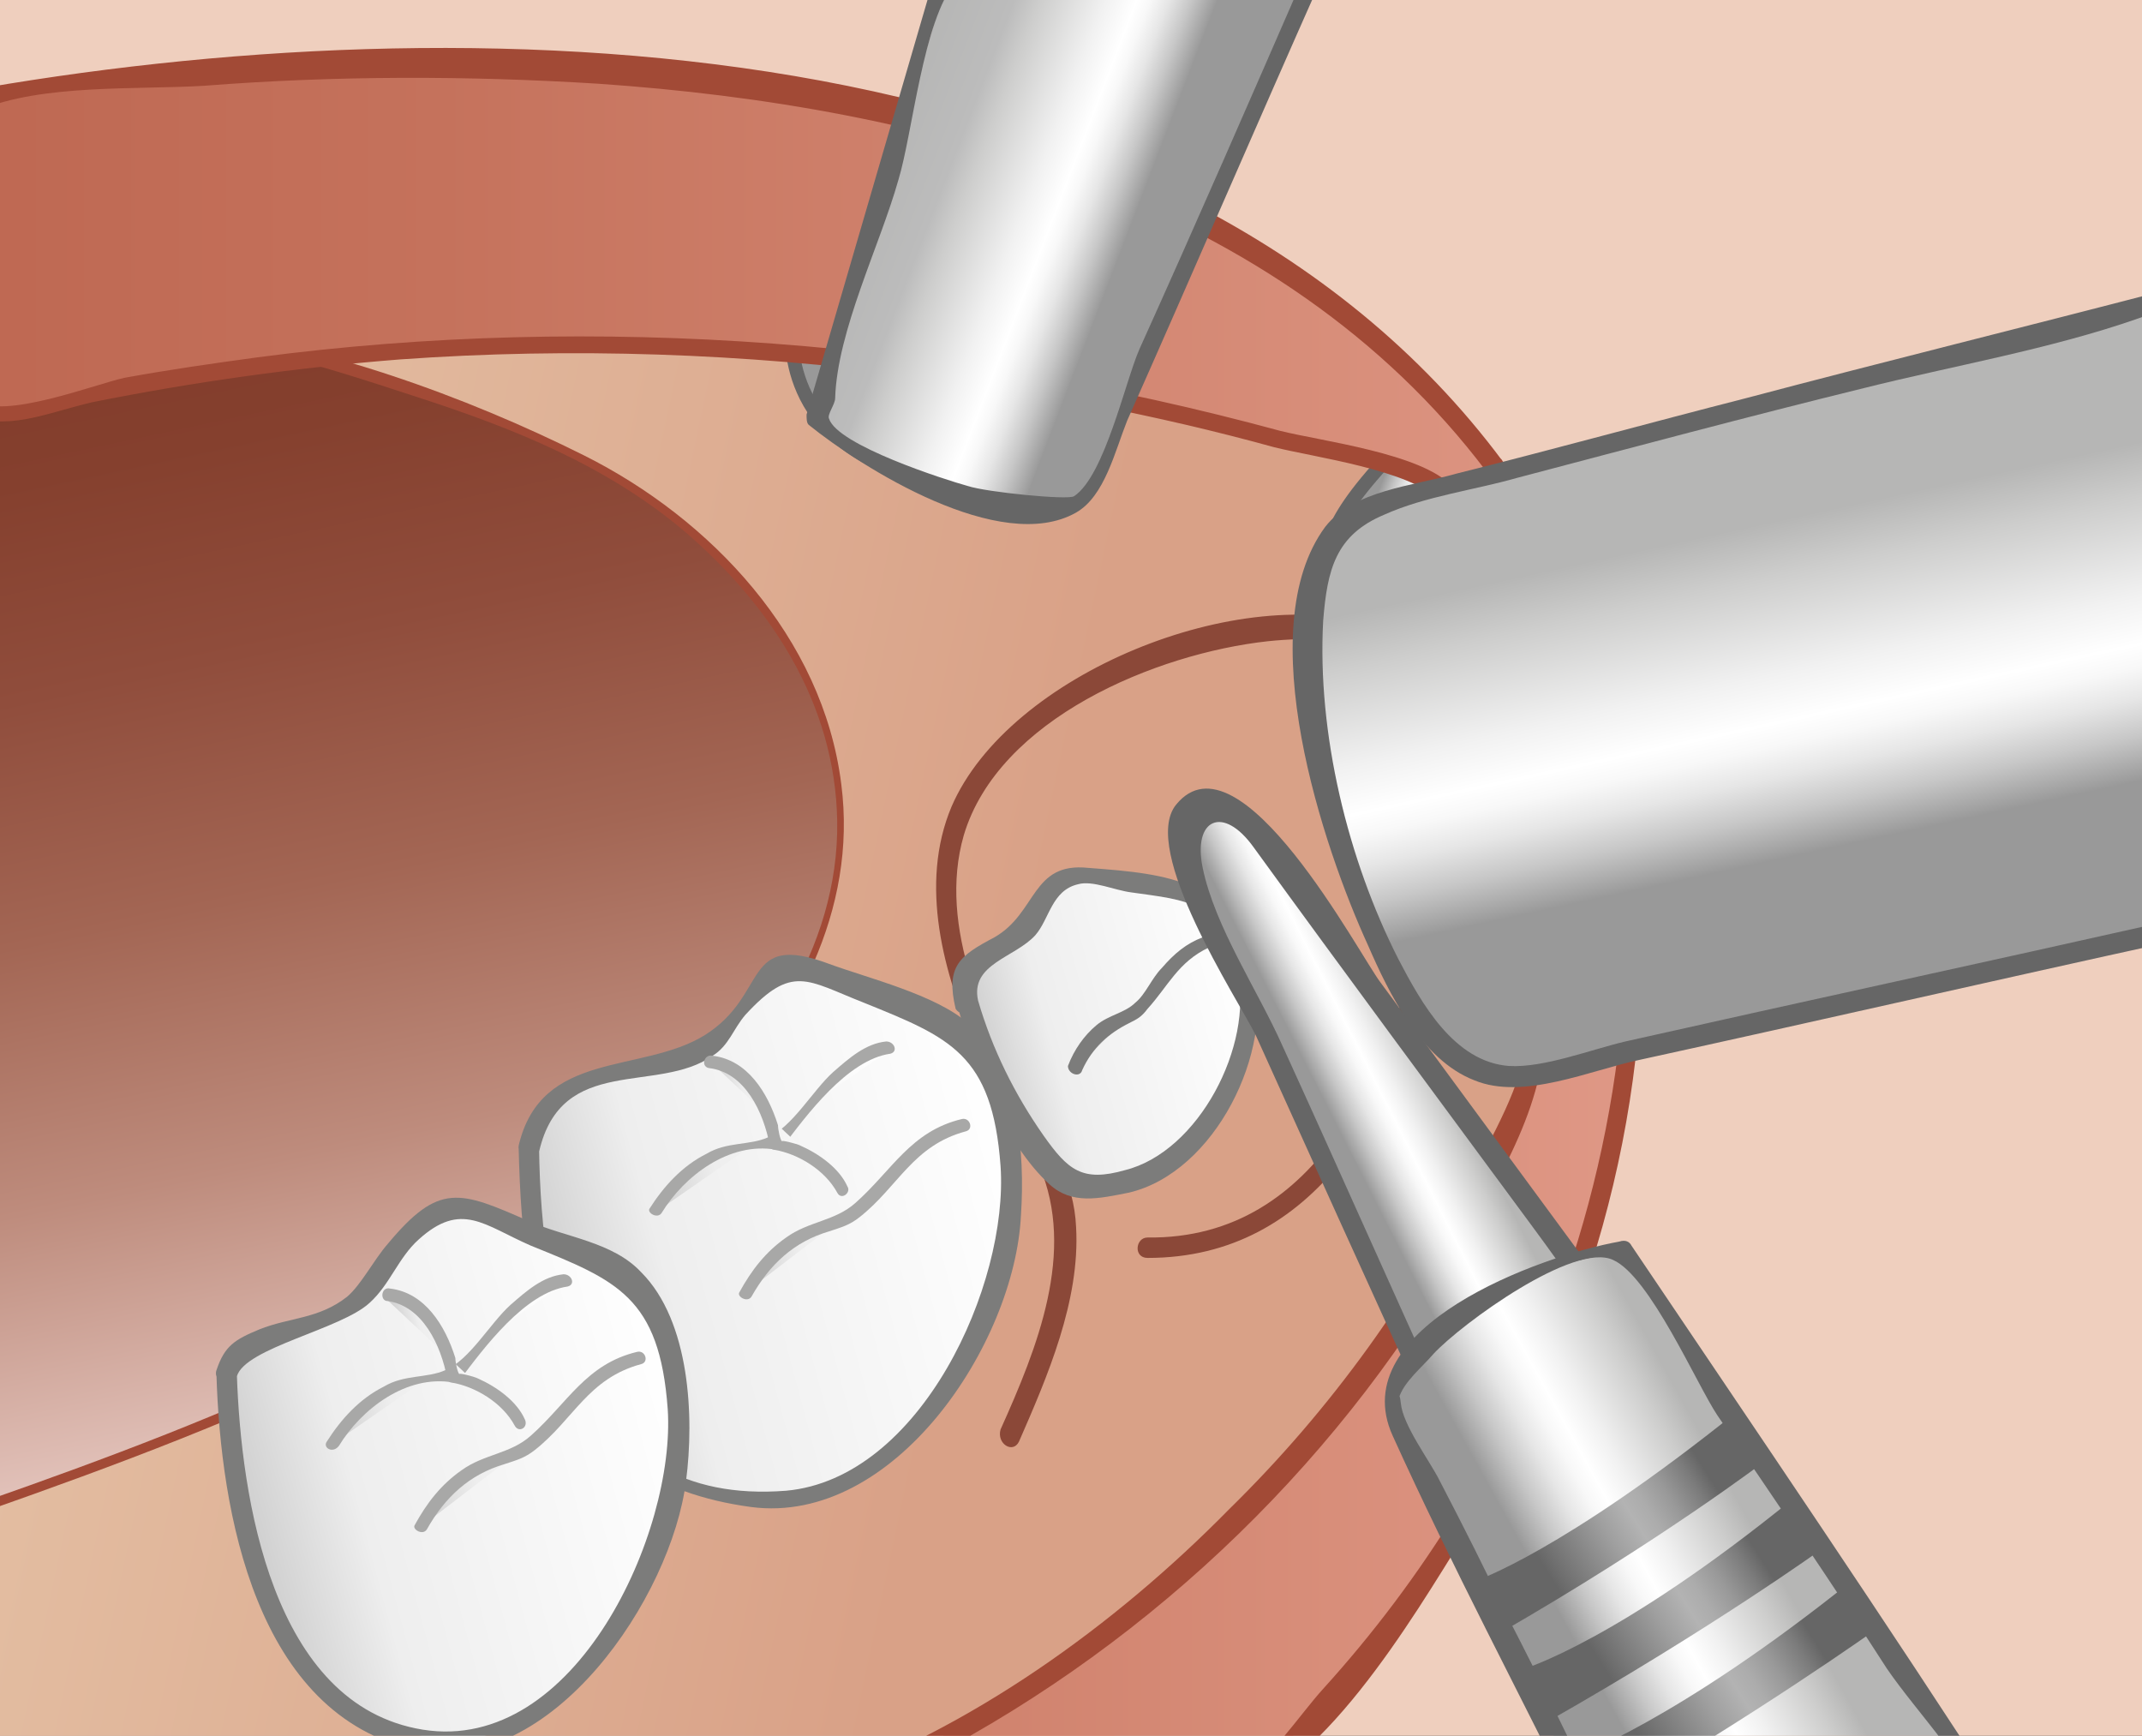 <?xml version="1.0" encoding="utf-8"?>
<svg version="1.1" xmlns="http://www.w3.org/2000/svg" xmlns:xlink="http://www.w3.org/1999/xlink"
	 viewBox="0 0 104.9 85">
<rect x="0" y="0" width="104.9" height="85" fill="#333333" stroke="none"/>
<g>
	<defs>
		<rect id="SVGID_1_" x="0" y="0" width="104.9" height="85"/>
	</defs>
	<clipPath id="SVGID_2_">
		<use xlink:href="#SVGID_1_" overflow="visible"/>
	</clipPath>
	<g clip-path="url(#SVGID_2_)">
		<polyline fill="#EFCFBE" points="-3,88.2 -3,-10.8 107.9,-10.8 107.9,87.8 		"/>
		<linearGradient id="SVGID_3_" gradientUnits="userSpaceOnUse" x1="75.143" y1="62.761" x2="4.851" y2="47.82">
			<stop  offset="0.379" style="stop-color:#D9A187"/>
			<stop  offset="1" style="stop-color:#E3BDA1"/>
		</linearGradient>
		<path fill="url(#SVGID_3_)" d="M0,73.2c0,0-1.9-0.8-1.4,16.2c0,0,43.5,0.3,54.2-3l9.7-7.6l13-17.8l1-14l-1.7-21
			c0,0-5.3-3.5-10.8-4.7c-5.6-1.2-28.1-9.6-28.1-9.6l-20.2,3l-0.8,1.9l1.5,1.5L0,73.2z"/>
		<linearGradient id="SVGID_4_" gradientUnits="userSpaceOnUse" x1="66.344" y1="23.386" x2="72.76" y2="25.849">
			<stop  offset="0.192" style="stop-color:#999999"/>
			<stop  offset="0.199" style="stop-color:#9D9D9D"/>
			<stop  offset="0.281" style="stop-color:#C7C7C7"/>
			<stop  offset="0.355" style="stop-color:#E6E6E6"/>
			<stop  offset="0.417" style="stop-color:#F8F8F8"/>
			<stop  offset="0.462" style="stop-color:#FFFFFF"/>
			<stop  offset="0.539" style="stop-color:#F1F1F1"/>
			<stop  offset="0.695" style="stop-color:#CDCDCC"/>
			<stop  offset="0.78" style="stop-color:#B6B6B5"/>
		</linearGradient>
		<path fill="url(#SVGID_4_)" stroke="#666666" stroke-width="0.673" d="M65.2,26.8c0,0-0.4-1.5,4.5-6.1l3.1,5L65.2,26.8z"/>
		<linearGradient id="SVGID_5_" gradientUnits="userSpaceOnUse" x1="38.255" y1="17.414" x2="49.203" y2="21.616">
			<stop  offset="0.192" style="stop-color:#999999"/>
			<stop  offset="0.199" style="stop-color:#9D9D9D"/>
			<stop  offset="0.281" style="stop-color:#C7C7C7"/>
			<stop  offset="0.355" style="stop-color:#E6E6E6"/>
			<stop  offset="0.417" style="stop-color:#F8F8F8"/>
			<stop  offset="0.462" style="stop-color:#FFFFFF"/>
			<stop  offset="0.539" style="stop-color:#F1F1F1"/>
			<stop  offset="0.695" style="stop-color:#CDCDCC"/>
			<stop  offset="0.78" style="stop-color:#B6B6B5"/>
		</linearGradient>
		<path fill="url(#SVGID_5_)" stroke="#666666" stroke-width="0.673" d="M38.8,16.1c0,0-0.7,5.6,6.4,7.3c7.1,1.7,2.1-6.1,2.1-6.1
			S43.7,16,38.8,16.1z"/>
		<g>
			<linearGradient id="SVGID_6_" gradientUnits="userSpaceOnUse" x1="22.816" y1="68.695" x2="11.078" y2="13.47">
				<stop  offset="0" style="stop-color:#E2C2BA"/>
				<stop  offset="0.24" style="stop-color:#BE8C7D"/>
				<stop  offset="0.468" style="stop-color:#A36654"/>
				<stop  offset="0.676" style="stop-color:#904D3C"/>
				<stop  offset="0.86" style="stop-color:#85402E"/>
				<stop  offset="1" style="stop-color:#813B2A"/>
			</linearGradient>
			<path fill="url(#SVGID_6_)" d="M-0.8,73.7C61.2,52.1,37,28,33.6,25.8c0,0-3.6-5-24.2-9.6l-12.2,0.2L-0.8,73.7"/>
			<g>
				<path fill="#A24A36" d="M-0.7,74c12.5-4.4,26.2-9.7,35.5-19.5c4.1-4.3,7.2-9.9,6.4-16.1c-0.9-7.2-6.4-13-12.6-16.1
					c-5.8-2.9-13-5.5-19.4-6.2C5.3,15.5,1,16.1-2.9,16.2c-0.1,0-0.3,0.1-0.3,0.3C-2.5,35.5-1.7,54.6-1,73.7c0,0.3,0.5,0.3,0.5,0
					C-0.9,63.8-1.3,54-1.6,44.1c-0.2-6.6-0.5-13.2-0.7-19.8c-0.1-2-0.1-3.9-0.2-5.9c-0.1-1.9-0.3-1.4,0.5-1.7
					c2.3-0.8,6.1-0.1,8.5-0.2c4.8-0.1,9.5,1.5,14.1,3c4.6,1.5,9.1,3.3,12.9,6.5c4.2,3.6,7.4,8.4,7.5,14.2c0.1,6.3-3.8,11.7-8.3,15.8
					c-9.3,8.5-21.7,13.4-33.4,17.5C-1.2,73.6-1,74.1-0.7,74L-0.7,74z"/>
			</g>
		</g>
		<g>
			<linearGradient id="SVGID_7_" gradientUnits="userSpaceOnUse" x1="-1.728" y1="45.546" x2="79.951" y2="45.546">
				<stop  offset="0" style="stop-color:#BE6852"/>
				<stop  offset="0.285" style="stop-color:#C5725C"/>
				<stop  offset="0.822" style="stop-color:#D88E7A"/>
				<stop  offset="1" style="stop-color:#DF9886"/>
			</linearGradient>
			<path fill="url(#SVGID_7_)" d="M73.2,22.8C53.1-5-1.7,5-1.7,5v14.8l1.5,0.5c38-9.6,71.2,3.9,71.2,3.9l4.6,26.9
				C65.4,79.2,40.1,87.8,40.1,87.8l20.5-0.2c7.1-6.3,24.4-25.9,17.9-53.7L73.2,22.8z"/>
			<g>
				<path fill="#A24A36" d="M73.6,22.6C57.4,0.8,22.5,0.1-1.9,4.5c-0.2,0-0.4,0.3-0.4,0.5c0,4.9,0,9.9,0,14.8c0,0.2,0.2,0.4,0.4,0.5
					c2.4,0.8,3.9,0,6.4-0.6c5-1,10-1.7,15.1-2.1c8.4-0.6,16.8-0.3,25.2,0.8c5.9,0.8,11.8,1.9,17.6,3.5c2,0.5,6.6,1.1,8.1,2.6
					c0,0-0.2-0.2,0.1,0.8c0.4,1.7,0.6,3.6,0.9,5.3c0.8,4.7,1.6,9.4,2.4,14.1c0.3,1.7,0.8,3.4,0.9,5.1c0.1,2.6-1.2,4.8-2.4,7.2
					c-3.1,6.3-7.2,12-12.2,16.9C54.6,79.6,47.5,84.7,40,87.3c-0.5,0.2-0.5,1,0.1,1c2.9,0,5.8-0.1,8.8-0.1c3.4,0,7.5,0.6,10.8-0.1
					c4.9-1,9.5-8.9,12-12.9c6-9.4,9.2-20.5,8.7-31.7c-0.2-4-0.6-8.2-2.4-11.8C76.6,28.7,75.1,25.6,73.6,22.6
					c-0.3-0.6-1.2-0.1-0.9,0.5c1.8,3.8,4.3,7.7,5.5,11.8c2.7,9.3,1.3,20.3-2.1,29.3c-2.5,6.8-6.4,13.1-11.3,18.5
					c-1.1,1.2-2.9,3.9-4.3,4.5c-1.2,0.5-3.7,0-5,0c-2.9,0-5.8,0.1-8.6,0.1c-1.6,0-5-0.6-6.4,0.1c-2,0.9,0.7,0.6,1,0.5
					c1.3-0.2,2.8-1.3,4-1.8C56.6,80.3,66,71.2,72,60.3c2.4-4.4,4.3-7.7,3.5-12.6c-0.9-5.4-1.8-10.9-2.8-16.3
					c-0.3-1.9-0.2-6.2-1.6-7.6c-1.5-1.6-6.4-2.2-8.4-2.7c-16.2-4.4-33.4-5.8-50.1-3.6c-2.2,0.3-4.3,0.6-6.5,1
					c-1.4,0.3-6,2.1-7.3,1.1c-0.1-0.1,0-3.6,0-4.7c0-2.6,0.3-5.4,0-8c0-0.3,0.2-1.9-0.2-1.5C-1.7,5.6-1.3,5.5-1,5.4
					c3-1.3,7.8-1,11-1.2c6.4-0.5,12.9-0.5,19.3-0.1c16,1.1,33.4,5.6,43.5,19C73.1,23.6,74,23.1,73.6,22.6z"/>
			</g>
		</g>
		<g>
			<linearGradient id="SVGID_8_" gradientUnits="userSpaceOnUse" x1="26.591" y1="63.564" x2="49.975" y2="57.298">
				<stop  offset="0" style="stop-color:#CECECE"/>
				<stop  offset="0.253" style="stop-color:#EEEEEE"/>
				<stop  offset="1" style="stop-color:#FFFFFF"/>
			</linearGradient>
			<path fill="url(#SVGID_8_)" d="M26,56.2c0-2,4.1-4.8,7.6-4.5c1.8,0.2,3.4-4.6,4.9-4.6c1.5,0,4.8,2.1,5.8,2.3
				c1,0.2,5.9,0.1,5.3,11c0,3.3-6.2,13.5-11,13.1C33.8,73.1,31,72,29,69.9C27,67.8,26,60,26,56.2z"/>
			<g>
				<path fill="#7C7C7B" d="M26.4,56.4c1.1-4.8,5.8-2.8,8.5-4.7c0.8-0.5,1-1.3,1.6-2c2.3-2.5,3-1.7,5.8-0.6c4.2,1.7,6.3,2.5,6.7,8
					c0.4,5.8-3.9,15.3-10.5,15.9c-10.2,0.8-12-9-12.1-16.8c0-0.6-1-0.7-1,0c0.2,8.7,1.7,16.3,11.4,17.6c7,0.9,12.9-8,13.2-14.3
					c0.2-3-0.1-7.3-2.6-9.4c-1.6-1.4-4.9-2.2-6.8-2.9c-4.3-1.6-2.9,1.5-6.1,3.5c-3.1,1.9-8,0.7-9.1,5.4C25.3,56.7,26.3,57,26.4,56.4
					z"/>
			</g>
		</g>
		<g>
			<linearGradient id="SVGID_9_" gradientUnits="userSpaceOnUse" x1="31.531" y1="56.947" x2="44.151" y2="53.565">
				<stop  offset="0" style="stop-color:#CECECE"/>
				<stop  offset="0.253" style="stop-color:#EEEEEE"/>
				<stop  offset="1" style="stop-color:#FFFFFF"/>
			</linearGradient>
			<path fill="url(#SVGID_9_)" d="M32.2,59.3c1.1-2,4.1-3.7,5.9-3.2c1.4-2,4.2-4.7,5.5-4.7"/>
			<g>
				<path fill="#A8A8A7" d="M32.4,59.4c1.1-1.8,3.3-3.5,5.6-3.1c0.1,0,0.3,0,0.3-0.1c1.2-1.6,3.2-4.3,5.3-4.6
					c0.4-0.1,0.2-0.6-0.2-0.6c-1,0.1-1.8,0.8-2.6,1.5c-1,0.9-2,2.7-3.2,3.2c-0.9,0.4-2,0.2-3,0.8c-1.2,0.6-2.1,1.6-2.8,2.7
					C31.7,59.4,32.2,59.7,32.4,59.4L32.4,59.4z"/>
			</g>
		</g>
		<g>
			<linearGradient id="SVGID_10_" gradientUnits="userSpaceOnUse" x1="35.797" y1="55.727" x2="40.302" y2="54.52">
				<stop  offset="0" style="stop-color:#CECECE"/>
				<stop  offset="0.253" style="stop-color:#EEEEEE"/>
				<stop  offset="1" style="stop-color:#FFFFFF"/>
			</linearGradient>
			<path fill="url(#SVGID_10_)" d="M34.8,52c2.5,0.2,3.3,4,3.3,4c1.2,0.1,2.9,1.4,3.3,2.2"/>
			<g>
				<path fill="#A8A8A7" d="M34.7,52.3c1.8,0.2,2.7,2.2,3,3.8c0,0.1,0.1,0.2,0.2,0.2c1.2,0.2,2.5,1,3.1,2.1c0.2,0.4,0.7,0,0.5-0.3
					c-0.4-0.9-1.4-1.6-2.3-2c-0.2-0.1-1-0.3-0.9-0.2c-0.1-0.1-0.2-0.6-0.2-0.8c-0.5-1.6-1.5-3.2-3.2-3.4
					C34.5,51.6,34.3,52.2,34.7,52.3L34.7,52.3z"/>
			</g>
		</g>
		<g>
			<linearGradient id="SVGID_11_" gradientUnits="userSpaceOnUse" x1="35.845" y1="60.772" x2="47.876" y2="57.548">
				<stop  offset="0" style="stop-color:#CECECE"/>
				<stop  offset="0.253" style="stop-color:#EEEEEE"/>
				<stop  offset="1" style="stop-color:#FFFFFF"/>
			</linearGradient>
			<path fill="url(#SVGID_11_)" d="M36.5,63.3c0.7-1.4,2.4-3.2,4.3-3.4c1.8-0.2,2.9-4.1,6.4-4.8"/>
			<g>
				<path fill="#A8A8A7" d="M36.8,63.5c0.9-1.6,2.1-2.7,3.8-3.2c0.6-0.2,1-0.3,1.5-0.7c1.9-1.5,2.6-3.5,5.2-4.2
					c0.4-0.1,0.2-0.7-0.2-0.6c-2.5,0.6-3.4,2.5-5.2,4.1c-1,0.9-2.3,0.9-3.4,1.7c-1,0.7-1.7,1.6-2.3,2.7
					C36.1,63.5,36.6,63.8,36.8,63.5L36.8,63.5z"/>
			</g>
		</g>
		<g>
			<linearGradient id="SVGID_12_" gradientUnits="userSpaceOnUse" x1="12.102" y1="74.878" x2="33.606" y2="69.116">
				<stop  offset="0" style="stop-color:#CECECE"/>
				<stop  offset="0.253" style="stop-color:#EEEEEE"/>
				<stop  offset="1" style="stop-color:#FFFFFF"/>
			</linearGradient>
			<path fill="url(#SVGID_12_)" d="M11.1,67.2c0-2,4.2-1.9,5.7-2.9c1.5-1,3.8-5.5,5.3-5.5c1.5,0,4.8,2.1,5.8,2.3
				c1,0.2,5.9,0.1,5.3,11c0,3.3-6.2,13.5-11,13.1c-4.8-0.4-5.6-2.3-7.6-4.4C12.5,78.8,11.1,71,11.1,67.2z"/>
			<g>
				<path fill="#7C7C7B" d="M11.6,67.4c0.4-1.4,5.1-2.3,6.5-3.6c1-0.9,1.4-2.2,2.4-3.1c2.1-1.9,3.2-0.7,5.5,0.3
					c4.2,1.7,6.3,2.5,6.7,8c0.4,6-4.5,16.9-12,15.7c-7.4-1.2-8.9-11.4-9.1-17.4c0-0.6-1-0.7-1,0c0.2,6.7,1.9,16.7,9.8,18.4
					C27,87,32.9,78.2,33.6,72.5c0.4-3.1,0.2-7.8-2.2-10.2c-1.4-1.5-3.7-1.7-5.5-2.5c-3.4-1.5-4.4-1.9-6.9,1.1c-0.7,0.8-1.3,2-2,2.6
					c-1.4,1.1-2.8,1-4.3,1.6c-1.2,0.5-1.7,0.8-2.1,2C10.4,67.7,11.4,68,11.6,67.4z"/>
			</g>
		</g>
		<g>
			<linearGradient id="SVGID_13_" gradientUnits="userSpaceOnUse" x1="15.67" y1="68.362" x2="28.29" y2="64.981">
				<stop  offset="0" style="stop-color:#CECECE"/>
				<stop  offset="0.253" style="stop-color:#EEEEEE"/>
				<stop  offset="1" style="stop-color:#FFFFFF"/>
			</linearGradient>
			<path fill="url(#SVGID_13_)" d="M16.3,70.7c1.1-2,4.1-3.7,5.9-3.2c1.4-2,4.2-4.7,5.5-4.7"/>
			<g>
				<path fill="#A8A8A7" d="M16.6,70.8c1.1-1.8,3.3-3.5,5.6-3.1c0.1,0,0.3,0,0.3-0.1c1.2-1.6,3.2-4.3,5.3-4.6
					c0.4-0.1,0.2-0.6-0.2-0.6c-1,0.1-1.8,0.8-2.6,1.5c-1,0.9-2,2.7-3.2,3.2c-0.9,0.4-2,0.2-3,0.8c-1.2,0.6-2.1,1.6-2.8,2.7
					C15.8,70.9,16.3,71.2,16.6,70.8L16.6,70.8z"/>
			</g>
		</g>
		<g>
			<linearGradient id="SVGID_14_" gradientUnits="userSpaceOnUse" x1="19.936" y1="67.143" x2="24.442" y2="65.936">
				<stop  offset="0" style="stop-color:#CECECE"/>
				<stop  offset="0.253" style="stop-color:#EEEEEE"/>
				<stop  offset="1" style="stop-color:#FFFFFF"/>
			</linearGradient>
			<path fill="url(#SVGID_14_)" d="M25.4,69.7c-0.3-0.8-2-2.1-3.3-2.2c0,0-0.7-3.8-3.3-4"/>
			<g>
				<path fill="#A8A8A7" d="M25.7,69.5c-0.4-0.9-1.4-1.6-2.3-2c-0.2-0.1-1-0.3-0.9-0.2c-0.1-0.1-0.2-0.6-0.2-0.8
					c-0.5-1.6-1.5-3.2-3.2-3.4c-0.4-0.1-0.5,0.5-0.2,0.6c1.8,0.2,2.7,2.2,3,3.8c0,0.1,0.1,0.2,0.2,0.2c1.2,0.2,2.5,1,3.1,2.1
					C25.4,70.2,25.9,69.9,25.7,69.5L25.7,69.5z"/>
			</g>
		</g>
		<g>
			<linearGradient id="SVGID_15_" gradientUnits="userSpaceOnUse" x1="19.984" y1="72.187" x2="32.015" y2="68.964">
				<stop  offset="0" style="stop-color:#CECECE"/>
				<stop  offset="0.253" style="stop-color:#EEEEEE"/>
				<stop  offset="1" style="stop-color:#FFFFFF"/>
			</linearGradient>
			<path fill="url(#SVGID_15_)" d="M20.7,74.7c0.7-1.4,2.4-3.2,4.3-3.4c1.8-0.2,2.9-4.1,6.4-4.8"/>
			<g>
				<path fill="#A8A8A7" d="M20.9,74.9c0.9-1.6,2.1-2.7,3.8-3.2c0.6-0.2,1-0.3,1.5-0.7c1.9-1.5,2.6-3.5,5.2-4.2
					c0.4-0.1,0.2-0.7-0.2-0.6c-2.5,0.6-3.4,2.5-5.2,4.1c-1,0.9-2.3,0.9-3.4,1.7c-1,0.7-1.7,1.6-2.3,2.7
					C20.2,74.9,20.7,75.2,20.9,74.9L20.9,74.9z"/>
			</g>
		</g>
		<g>

				<linearGradient id="SVGID_16_" gradientUnits="userSpaceOnUse" x1="-169.64" y1="-257.279" x2="-153.989" y2="-251.272" gradientTransform="matrix(-1 0 0 -1 -110.607 -244.408)">
				<stop  offset="0.242" style="stop-color:#999999"/>
				<stop  offset="0.247" style="stop-color:#9D9D9D"/>
				<stop  offset="0.314" style="stop-color:#C7C7C7"/>
				<stop  offset="0.374" style="stop-color:#E6E6E6"/>
				<stop  offset="0.425" style="stop-color:#F8F8F8"/>
				<stop  offset="0.462" style="stop-color:#FFFFFF"/>
				<stop  offset="0.549" style="stop-color:#F1F1F1"/>
				<stop  offset="0.727" style="stop-color:#CDCDCC"/>
				<stop  offset="0.797" style="stop-color:#BCBCBC"/>
				<stop  offset="1" style="stop-color:#B6B6B5"/>
			</linearGradient>
			<path fill="url(#SVGID_16_)" d="M64.4-1.2L53.1,24.6c0,0-6.7,1.6-13-4.1l6.3-21.6L64.4-1.2z"/>
			<g>
				<path fill="#666666" d="M64-1.5c-2.7,6.2-5.4,12.4-8.2,18.6c-0.7,1.6-1.7,6.2-3.2,7.2c-0.3,0.2-4.3-0.2-5.2-0.5
					c-1.1-0.3-6.4-2-6.8-3.3c-0.1-0.2,0.3-0.7,0.3-1c0.1-3.3,2.2-7.5,3.1-10.7c0.7-2.3,1.2-7.8,2.8-9.7c0.4-0.5-0.7,0.5-0.2,0.2
					c0.4-0.2,1.6,0,2,0c2.1,0,4.2,0,6.2,0c3.2,0,6.3,0,9.5-0.1c0.7,0,0.7-1.1,0-1c-6,0-12,0.1-18,0.1c-0.2,0-0.4,0.2-0.5,0.4
					c-2.1,7.2-4.2,14.4-6.3,21.6c0,0.2,0,0.4,0.1,0.5c2.6,2.1,9.4,6.4,13.1,4.3c1.4-0.8,1.9-3,2.5-4.5c3.2-7.2,6.3-14.4,9.5-21.6
					C65.2-1.6,64.3-2.1,64-1.5z"/>
			</g>
		</g>
		<g>
			<g>
				<path fill="#8B4838" d="M49.9,70.6c1.4-3.2,3-6.9,2.8-10.5c-0.1-2.3-1.2-3.9-2.3-5.9c-2.1-3.8-4.5-8.8-3.2-13.3
					c1.7-5.7,9.4-8.9,14.9-9.5c3.9-0.4,7.9,0.2,8.9,4.6c0.6,2.6-0.6,6.5-1.2,9c-1.7,7-5.1,15.7-13.6,15.6c-0.6,0-0.7,1,0,1
					c8.3,0,12.1-7.5,14.1-14.5c1.5-5.3,4.2-14-2.8-16.4c-6.7-2.3-18.1,2.3-20.9,8.8c-1.6,3.8-0.4,8.2,1.2,11.8
					c0.9,2,2.3,3.8,3.1,5.8c1.8,4.2-0.1,8.9-1.9,12.9C48.8,70.7,49.6,71.2,49.9,70.6L49.9,70.6z"/>
			</g>
		</g>
		<g>
			<linearGradient id="SVGID_17_" gradientUnits="userSpaceOnUse" x1="48.161" y1="51.848" x2="61.288" y2="48.331">
				<stop  offset="0" style="stop-color:#CECECE"/>
				<stop  offset="0.253" style="stop-color:#EEEEEE"/>
				<stop  offset="1" style="stop-color:#FFFFFF"/>
			</linearGradient>
			<path fill="url(#SVGID_17_)" d="M47.4,49.1c-0.3-1.1-0.5-2.7,2-3c1.3-0.2,1.8-3.1,2.8-3.3c1-0.2,3.5,0.6,4.2,0.5
				c0.7,0,4-0.7,4.8,5.5c0.4,1.9-2.7,8.5-6,8.9s-2.7,0.7-3.9-0.8C49.6,54.6,47.9,51.3,47.4,49.1z"/>
			<g>
				<path fill="#7C7C7B" d="M47.9,49c-0.4-1.8,1.8-2.1,2.8-3.2c0.7-0.8,0.8-2.2,2.1-2.5c0.7-0.2,1.8,0.3,2.6,0.4
					c2.8,0.4,4.4,0.4,5.2,3.9c0.8,3.6-1.9,8.8-5.5,9.7c-2.1,0.6-2.8,0-4-1.7C49.7,53.6,48.6,51.4,47.9,49c-0.2-0.6-1.1-0.4-1,0.3
					c0.8,2.8,2.3,6.7,4.5,8.7c1.1,1,2.4,0.7,3.9,0.4c4.2-1,7.1-6.9,6.1-10.9c-1-4.4-4.1-4.7-8.1-5c-2.8-0.3-2.5,2.2-4.6,3.4
					c-1.7,0.9-2.4,1.4-1.9,3.5C47.1,49.9,48.1,49.6,47.9,49z"/>
			</g>
		</g>
		<g>
			<g>
				<linearGradient id="SVGID_18_" gradientUnits="userSpaceOnUse" x1="52.191" y1="50.261" x2="59.664" y2="48.258">
					<stop  offset="0" style="stop-color:#CECECE"/>
					<stop  offset="0.253" style="stop-color:#EEEEEE"/>
					<stop  offset="1" style="stop-color:#FFFFFF"/>
				</linearGradient>
				<path fill="url(#SVGID_18_)" d="M52.7,52.3c0.3-0.9,1.3-2.2,2.5-2.5c1.2-0.4,1.6-2.7,3.8-3.6"/>
				<g>
					<path fill="#7C7C7B" d="M53,52.4c0.5-1.1,1.3-1.8,2.3-2.3c0.4-0.2,0.6-0.3,0.9-0.7c1-1.1,1.5-2.3,3-3c0.4-0.2,0-0.7-0.3-0.5
						c-0.8,0.3-1.4,0.8-2,1.5c-0.5,0.5-0.8,1.3-1.3,1.7c-0.5,0.5-1.3,0.6-1.9,1.1c-0.6,0.5-1.1,1.2-1.4,2
						C52.3,52.6,52.9,52.8,53,52.4L53,52.4z"/>
				</g>
			</g>
		</g>
		<g>
			<g>

					<linearGradient id="SVGID_19_" gradientUnits="userSpaceOnUse" x1="-400.287" y1="-293.355" x2="-391.115" y2="-289.834" gradientTransform="matrix(0.671 -0.741 0.741 0.671 549.249 -44.799)">
					<stop  offset="0.192" style="stop-color:#999999"/>
					<stop  offset="0.199" style="stop-color:#9D9D9D"/>
					<stop  offset="0.281" style="stop-color:#C7C7C7"/>
					<stop  offset="0.355" style="stop-color:#E6E6E6"/>
					<stop  offset="0.417" style="stop-color:#F8F8F8"/>
					<stop  offset="0.462" style="stop-color:#FFFFFF"/>
					<stop  offset="0.539" style="stop-color:#F1F1F1"/>
					<stop  offset="0.695" style="stop-color:#CDCDCC"/>
					<stop  offset="0.78" style="stop-color:#B6B6B5"/>
				</linearGradient>
				<path fill="url(#SVGID_19_)" d="M70.3,69.1L58,41.9c0,0-1.7-3,2.6-2.2l18.3,24.7L70.3,69.1z"/>
				<g>
					<path fill="#666666" d="M70.8,68.9c-2.7-5.9-5.3-11.8-8-17.7c-1.2-2.7-3.3-5.8-3.9-8.7c-0.5-2.4,1-3.1,2.5-1
						C65.9,47.7,70.5,53.9,75,60c0.9,1.2,1.7,2.4,2.6,3.5c0.7,0.9,0.4,1.2,0.9,0.4c-0.6,1-3.7,2-4.6,2.6c-1.3,0.7-2.6,1.4-3.9,2.1
						c-0.6,0.3-0.1,1.2,0.5,0.9c2.9-1.6,5.7-3.2,8.6-4.8c0.2-0.1,0.4-0.5,0.2-0.7c-3.9-5.3-7.8-10.6-11.7-15.9
						c-1-1.3-6.9-12.5-10-8.7c-1.8,2.2,3,9.5,3.9,11.3c2.8,6.2,5.6,12.4,8.4,18.5C70.1,70,71,69.5,70.8,68.9z"/>
				</g>
			</g>
			<g>

					<linearGradient id="SVGID_20_" gradientUnits="userSpaceOnUse" x1="-409.164" y1="-268.095" x2="-392.765" y2="-261.8" gradientTransform="matrix(0.643 -0.766 0.766 0.643 542.726 -58.839)">
					<stop  offset="0.192" style="stop-color:#999999"/>
					<stop  offset="0.199" style="stop-color:#9D9D9D"/>
					<stop  offset="0.281" style="stop-color:#C7C7C7"/>
					<stop  offset="0.355" style="stop-color:#E6E6E6"/>
					<stop  offset="0.417" style="stop-color:#F8F8F8"/>
					<stop  offset="0.462" style="stop-color:#FFFFFF"/>
					<stop  offset="0.539" style="stop-color:#F1F1F1"/>
					<stop  offset="0.695" style="stop-color:#CDCDCC"/>
					<stop  offset="0.78" style="stop-color:#B6B6B5"/>
				</linearGradient>
				<path fill="url(#SVGID_20_)" d="M78,88.9L68,68.5c0,0,3.1-6.1,11.5-7.2L98,88.8L78,88.9z"/>
				<g>
					<path fill="#666666" d="M78.5,88.6c-1.5-3.1-3-6.2-4.6-9.3c-1.1-2.3-2.2-4.5-3.4-6.8c-0.5-1-1.8-2.7-1.9-3.8
						c-0.1-1-0.3,0.5-0.1-0.2c0.2-0.8,1.2-1.6,1.7-2.2c1.4-1.5,6.9-5.5,8.8-4.6c1.8,0.8,4.1,6.1,5.1,7.6c2.8,4.1,5.6,8.2,8.3,12.4
						c1.5,2.2,4.1,4.8,4.9,7.3c-0.2-0.6,1-0.7,0-0.7c-0.7,0-1.4,0-2.1,0c-2.3,0-4.6,0-6.9,0c-3.5,0-7,0-10.5,0.1
						c-0.7,0-0.7,1.1,0,1.1c6.7,0,13.4-0.1,20-0.1c0.4,0,0.7-0.5,0.5-0.8C92.3,79.3,86.1,70.2,79.9,61c-0.1-0.2-0.3-0.3-0.6-0.2
						c-3.9,0.7-13.5,4.2-11.1,9.5c2.9,6.4,6.2,12.6,9.3,18.9C77.8,89.7,78.7,89.2,78.5,88.6z"/>
				</g>
			</g>

				<linearGradient id="SVGID_21_" gradientUnits="userSpaceOnUse" x1="145.478" y1="316.846" x2="160.094" y2="322.457" gradientTransform="matrix(-0.598 0.801 -0.801 -0.598 426.833 143.332)">
				<stop  offset="0.192" style="stop-color:#666666"/>
				<stop  offset="0.243" style="stop-color:#7B7B7B"/>
				<stop  offset="0.332" style="stop-color:#999999"/>
				<stop  offset="0.408" style="stop-color:#ACACAC"/>
				<stop  offset="0.462" style="stop-color:#B3B3B3"/>
				<stop  offset="0.557" style="stop-color:#9F9F9F"/>
				<stop  offset="0.75" style="stop-color:#6E6E6E"/>
				<stop  offset="0.78" style="stop-color:#666666"/>
			</linearGradient>
			<path fill="url(#SVGID_21_)" d="M86.5,71.5c0,0-5.1,3.9-13.1,8.5l-1.1-2.6c0,0,4.2-1.4,12.8-8.3L86.5,71.5z"/>

				<linearGradient id="SVGID_22_" gradientUnits="userSpaceOnUse" x1="147.225" y1="312.099" x2="162.123" y2="317.818" gradientTransform="matrix(-0.598 0.801 -0.801 -0.598 426.833 143.332)">
				<stop  offset="0.192" style="stop-color:#666666"/>
				<stop  offset="0.243" style="stop-color:#7B7B7B"/>
				<stop  offset="0.332" style="stop-color:#999999"/>
				<stop  offset="0.408" style="stop-color:#ACACAC"/>
				<stop  offset="0.462" style="stop-color:#B3B3B3"/>
				<stop  offset="0.557" style="stop-color:#9F9F9F"/>
				<stop  offset="0.75" style="stop-color:#6E6E6E"/>
				<stop  offset="0.78" style="stop-color:#666666"/>
			</linearGradient>
			<path fill="url(#SVGID_22_)" d="M89.3,75.8c0,0-5.4,3.9-13.5,8.5l-1.1-2.6c0,0,4.6-1.4,13.1-8.3L89.3,75.8z"/>

				<linearGradient id="SVGID_23_" gradientUnits="userSpaceOnUse" x1="148.772" y1="307.526" x2="164.293" y2="313.484" gradientTransform="matrix(-0.598 0.801 -0.801 -0.598 426.833 143.332)">
				<stop  offset="0.192" style="stop-color:#666666"/>
				<stop  offset="0.243" style="stop-color:#7B7B7B"/>
				<stop  offset="0.332" style="stop-color:#999999"/>
				<stop  offset="0.408" style="stop-color:#ACACAC"/>
				<stop  offset="0.462" style="stop-color:#B3B3B3"/>
				<stop  offset="0.557" style="stop-color:#9F9F9F"/>
				<stop  offset="0.75" style="stop-color:#6E6E6E"/>
				<stop  offset="0.78" style="stop-color:#666666"/>
			</linearGradient>
			<path fill="url(#SVGID_23_)" d="M92,79.7c0,0-6,4.3-14,8.9L77,86.1c0,0,5.1-1.8,13.7-8.7L92,79.7z"/>
		</g>
		<g>

				<linearGradient id="SVGID_24_" gradientUnits="userSpaceOnUse" x1="-233.065" y1="-229.542" x2="-204.642" y2="-218.631" gradientTransform="matrix(-0.548 -0.836 0.836 -0.548 154.831 -271.63)">
				<stop  offset="0.247" style="stop-color:#999999"/>
				<stop  offset="0.253" style="stop-color:#9D9D9D"/>
				<stop  offset="0.318" style="stop-color:#C7C7C7"/>
				<stop  offset="0.377" style="stop-color:#E6E6E6"/>
				<stop  offset="0.426" style="stop-color:#F8F8F8"/>
				<stop  offset="0.462" style="stop-color:#FFFFFF"/>
				<stop  offset="0.539" style="stop-color:#F1F1F1"/>
				<stop  offset="0.695" style="stop-color:#CDCDCC"/>
				<stop  offset="0.78" style="stop-color:#B6B6B5"/>
			</linearGradient>
			<path fill="url(#SVGID_24_)" d="M106.4,45.6c0,0-25.5,5.7-31.9,7.1c-7.4,1.6-13.9-26-7.5-27.8c7.8-2.2,39.4-10.3,39.4-10.3V45.6z
				"/>
			<g>
				<path fill="#666666" d="M106.2,45.1c-8.9,2-17.7,3.9-26.6,5.9c-1.7,0.4-4,1.3-5.7,1.2c-2.7-0.2-4.3-3.1-5.4-5.2
					c-2.5-4.9-4-11.1-3.7-16.6c0.2-2.5,0.6-4.2,3-5.2c2-0.9,4.4-1.2,6.5-1.8c5.7-1.5,11.3-3,17-4.4c4.4-1.1,9.1-1.9,13.4-3.4
					c1.6-0.6,1.4,0,1.1-0.8c0.4,0.9,0,2.8,0,3.8c0,9,0,18,0,27.1c0,0.7,1,0.7,1,0c0-10.3,0-20.7,0-31c0-0.3-0.3-0.6-0.7-0.5
					c-6.9,1.8-13.8,3.5-20.6,5.3c-4.7,1.2-9.4,2.5-14.2,3.7c-2.1,0.6-5,0.8-6.4,2.6c-3.7,5-0.1,15.7,2.1,20.5c1,2.3,2.6,5.6,5.2,6.6
					c2.4,1,5.7-0.5,8.1-1c8.7-1.9,17.4-3.9,26.1-5.8C107.2,45.9,106.9,44.9,106.2,45.1z"/>
			</g>
		</g>
	</g>
</g>
</svg>
